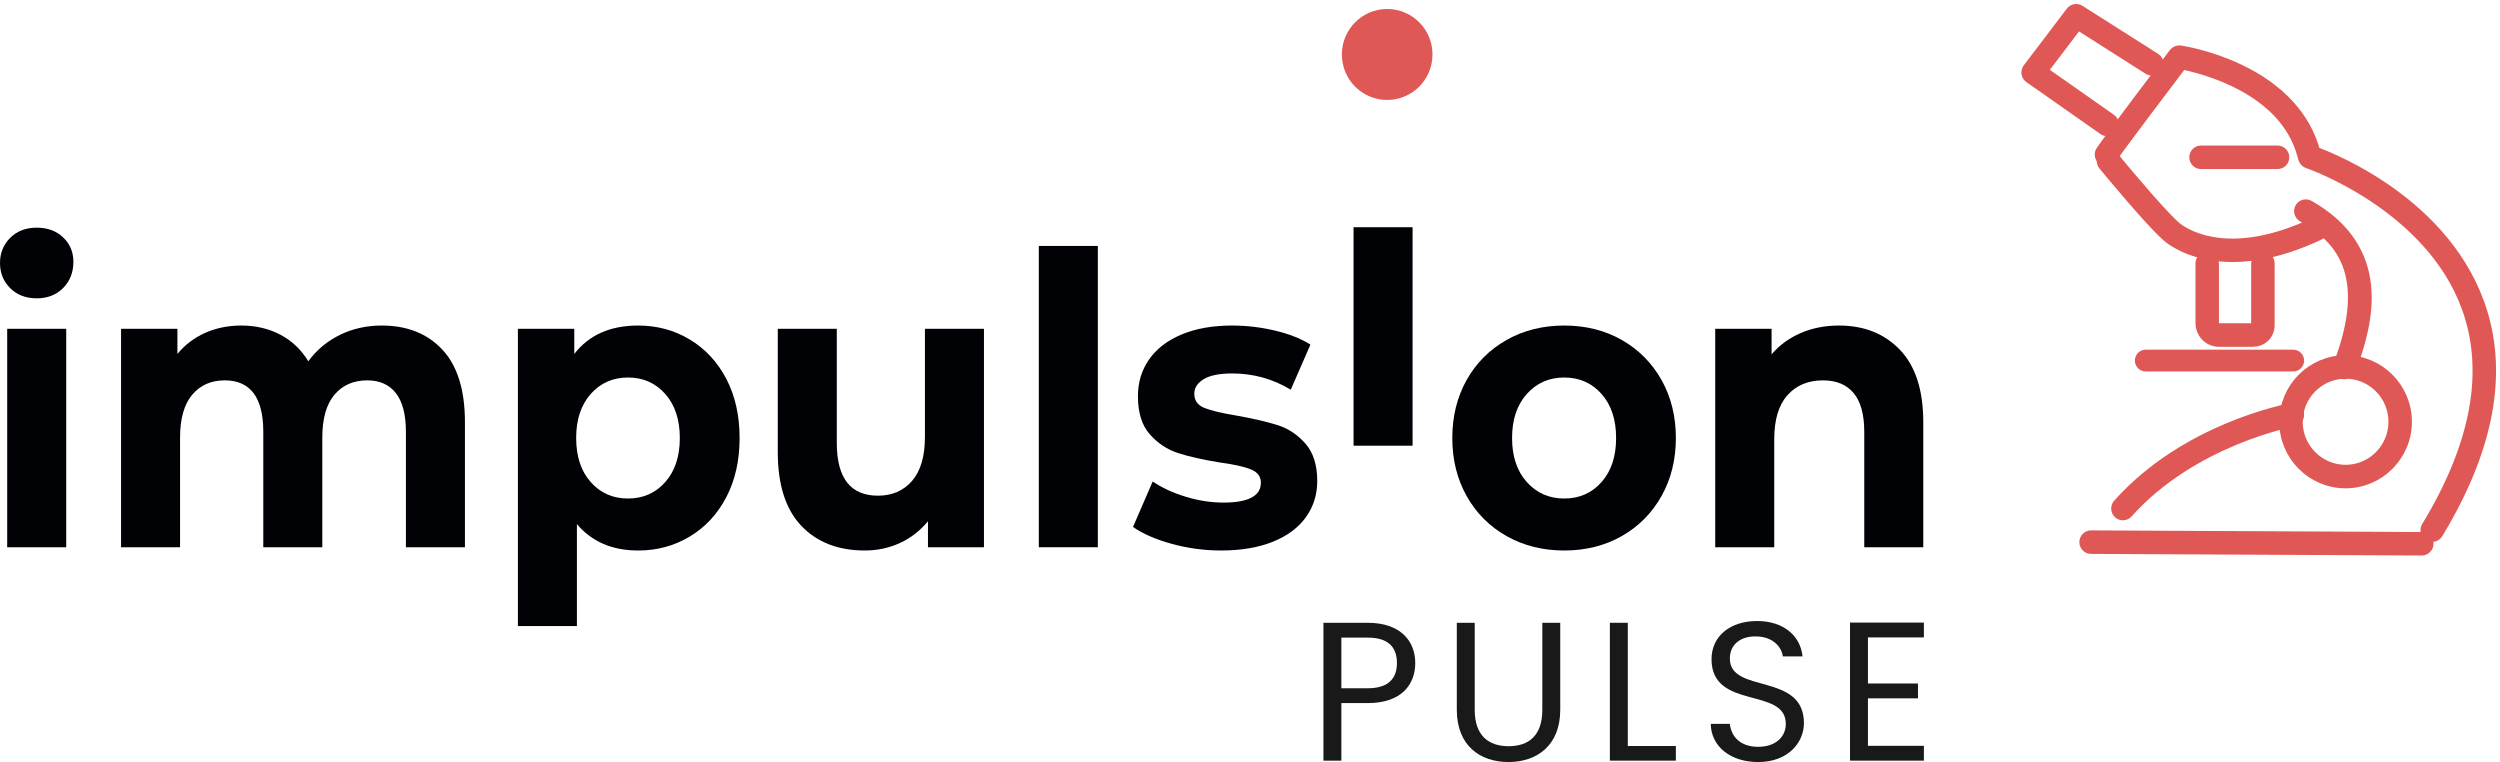 <svg width="187" height="57" viewBox="0 0 187 57" fill="none" xmlns="http://www.w3.org/2000/svg">
<g clip-path="url(#clip0_5603_3703)">
<path d="M102.309 51.482C103.842 51.482 104.49 50.757 104.49 49.603C104.49 48.404 103.842 47.694 102.309 47.694H100.334V51.482H102.309ZM102.309 52.591H100.334V56.897H98.993V46.585H102.309C104.726 46.585 105.861 47.916 105.861 49.603C105.861 51.171 104.859 52.591 102.309 52.591Z" fill="#1A1919"/>
<path d="M108.969 46.584H110.31V53.109C110.31 55.003 111.327 55.816 112.845 55.816C114.363 55.816 115.365 55.003 115.365 53.109V46.584H116.706V53.094C116.706 55.772 114.952 57 112.83 57C110.708 57 108.969 55.772 108.969 53.094V46.584Z" fill="#1A1919"/>
<path d="M121.759 46.584V55.802H125.355V56.896H120.418V46.584H121.759Z" fill="#1A1919"/>
<path d="M131.515 57.001C129.451 57.001 127.992 55.846 127.963 54.145H129.393C129.481 55.003 130.085 55.861 131.515 55.861C132.812 55.861 133.578 55.121 133.578 54.145C133.578 51.363 128.022 53.139 128.022 49.307C128.022 47.605 129.393 46.452 131.426 46.452C133.386 46.452 134.669 47.532 134.831 49.1H133.357C133.268 48.404 132.62 47.62 131.368 47.605C130.262 47.575 129.393 48.153 129.393 49.262C129.393 51.926 134.934 50.268 134.934 54.086C134.934 55.551 133.74 57.001 131.515 57.001Z" fill="#1A1919"/>
<path d="M143.907 47.679H139.722V51.126H143.465V52.236H139.722V55.787H143.907V56.896H138.381V46.569H143.907V47.679Z" fill="#1A1919"/>
<path d="M107.15 4.075C107.15 5.954 105.633 7.477 103.761 7.477C101.889 7.477 100.372 5.954 100.372 4.075C100.372 2.195 101.889 0.672 103.761 0.672C105.633 0.672 107.15 2.195 107.15 4.075Z" fill="#E05855"/>
<path d="M0.538 24.593H4.953V40.935H0.538V24.593ZM0.764 21.556C0.255 21.05 0 20.422 0 19.672C0 18.924 0.255 18.296 0.764 17.789C1.273 17.283 1.934 17.029 2.745 17.029C3.556 17.029 4.216 17.273 4.725 17.759C5.235 18.245 5.49 18.852 5.49 19.581C5.49 20.371 5.235 21.024 4.725 21.541C4.216 22.056 3.556 22.315 2.745 22.315C1.934 22.315 1.273 22.062 0.764 21.556Z" fill="#000206"/>
<path d="M33.093 26.158C34.215 27.363 34.777 29.17 34.777 31.579V40.935H30.362V32.308C30.362 31.013 30.111 30.046 29.613 29.407C29.113 28.77 28.4 28.451 27.476 28.451C26.438 28.451 25.618 28.811 25.014 29.529C24.41 30.248 24.109 31.316 24.109 32.734V40.935H19.694V32.308C19.694 29.737 18.732 28.451 16.808 28.451C15.79 28.451 14.978 28.811 14.375 29.529C13.771 30.248 13.469 31.316 13.469 32.734V40.935H9.055V24.593H13.271V26.476C13.837 25.788 14.53 25.261 15.35 24.897C16.171 24.532 17.072 24.35 18.053 24.35C19.128 24.35 20.099 24.578 20.967 25.034C21.835 25.489 22.534 26.153 23.062 27.023C23.684 26.173 24.472 25.515 25.424 25.049C26.377 24.583 27.42 24.35 28.551 24.35C30.456 24.35 31.97 24.953 33.093 26.158Z" fill="#000206"/>
<path d="M49.761 36.059C50.487 35.239 50.85 34.141 50.85 32.764C50.85 31.387 50.487 30.288 49.761 29.468C49.034 28.648 48.106 28.238 46.974 28.238C45.842 28.238 44.912 28.648 44.186 29.468C43.46 30.288 43.097 31.387 43.097 32.764C43.097 34.141 43.46 35.239 44.186 36.059C44.912 36.88 45.842 37.289 46.974 37.289C48.106 37.289 49.034 36.88 49.761 36.059ZM51.6 25.398C52.76 26.097 53.67 27.079 54.331 28.344C54.991 29.61 55.322 31.084 55.322 32.764C55.322 34.445 54.991 35.918 54.331 37.183C53.67 38.449 52.76 39.431 51.6 40.13C50.44 40.828 49.153 41.178 47.737 41.178C45.794 41.178 44.267 40.52 43.153 39.203V46.828H38.739V24.593H42.956V26.476C44.05 25.059 45.644 24.35 47.737 24.35C49.153 24.35 50.44 24.7 51.6 25.398Z" fill="#000206"/>
<path d="M73.6 24.593V40.934H69.412V38.99C68.827 39.699 68.129 40.241 67.318 40.615C66.507 40.99 65.629 41.177 64.686 41.177C62.687 41.177 61.102 40.56 59.933 39.325C58.763 38.09 58.178 36.257 58.178 33.826V24.593H62.592V33.128C62.592 35.761 63.621 37.077 65.677 37.077C66.733 37.077 67.582 36.708 68.224 35.968C68.865 35.229 69.185 34.13 69.185 32.672V24.593H73.6Z" fill="#000206"/>
<path d="M77.703 40.934H82.118V18.396H77.703V40.934Z" fill="#000206"/>
<path d="M87.635 40.676C86.428 40.342 85.466 39.922 84.749 39.416L86.221 36.014C86.9 36.48 87.72 36.86 88.682 37.153C89.645 37.447 90.587 37.593 91.512 37.593C93.379 37.593 94.313 37.097 94.313 36.105C94.313 35.639 94.059 35.305 93.55 35.103C93.04 34.9 92.257 34.728 91.201 34.586C89.955 34.384 88.927 34.151 88.116 33.888C87.305 33.625 86.602 33.159 86.008 32.49C85.414 31.822 85.117 30.87 85.117 29.635C85.117 28.602 85.395 27.687 85.951 26.887C86.508 26.086 87.319 25.464 88.385 25.018C89.45 24.573 90.71 24.35 92.162 24.35C93.238 24.35 94.308 24.477 95.374 24.729C96.44 24.983 97.322 25.332 98.02 25.778L96.549 29.149C95.209 28.34 93.747 27.934 92.162 27.934C91.219 27.934 90.512 28.076 90.04 28.36C89.569 28.643 89.333 29.008 89.333 29.453C89.333 29.959 89.588 30.314 90.097 30.516C90.606 30.718 91.417 30.911 92.531 31.093C93.776 31.316 94.794 31.554 95.587 31.807C96.379 32.061 97.067 32.521 97.652 33.189C98.237 33.857 98.53 34.789 98.53 35.984C98.53 36.996 98.247 37.897 97.681 38.687C97.115 39.477 96.289 40.089 95.205 40.524C94.12 40.959 92.832 41.177 91.342 41.177C90.078 41.177 88.842 41.011 87.635 40.676Z" fill="#000206"/>
<path d="M101.246 33.338H105.661V16.996H101.246V33.338Z" fill="#000206"/>
<path d="M119.795 36.059C120.521 35.239 120.885 34.141 120.885 32.764C120.885 31.387 120.521 30.288 119.795 29.468C119.068 28.648 118.14 28.238 117.008 28.238C115.876 28.238 114.942 28.648 114.206 29.468C113.47 30.288 113.103 31.387 113.103 32.764C113.103 34.141 113.47 35.239 114.206 36.059C114.942 36.88 115.876 37.289 117.008 37.289C118.14 37.289 119.068 36.88 119.795 36.059ZM112.692 40.099C111.419 39.381 110.424 38.383 109.707 37.107C108.99 35.832 108.632 34.384 108.632 32.764C108.632 31.144 108.99 29.696 109.707 28.42C110.424 27.145 111.419 26.148 112.692 25.429C113.965 24.71 115.404 24.35 117.008 24.35C118.611 24.35 120.045 24.71 121.309 25.429C122.572 26.148 123.562 27.145 124.28 28.42C124.996 29.696 125.355 31.144 125.355 32.764C125.355 34.384 124.996 35.832 124.28 37.107C123.562 38.383 122.572 39.381 121.309 40.099C120.045 40.818 118.611 41.178 117.008 41.178C115.404 41.178 113.965 40.818 112.692 40.099Z" fill="#000206"/>
<path d="M142.121 26.172C143.281 27.387 143.861 29.19 143.861 31.579V40.935H139.447V32.308C139.447 31.012 139.183 30.045 138.655 29.407C138.127 28.769 137.362 28.451 136.363 28.451C135.249 28.451 134.363 28.82 133.703 29.559C133.042 30.298 132.713 31.397 132.713 32.855V40.935H128.298V24.593H132.514V26.506C133.099 25.818 133.825 25.287 134.693 24.912C135.561 24.537 136.514 24.35 137.551 24.35C139.437 24.35 140.961 24.957 142.121 26.172Z" fill="#000206"/>
<path d="M171.535 27.41H160.499C160.258 27.41 160.062 27.212 160.062 26.97C160.062 26.727 160.258 26.53 160.499 26.53H171.535C171.777 26.53 171.973 26.727 171.973 26.97C171.973 27.212 171.777 27.41 171.535 27.41Z" fill="#E05855"/>
<path d="M171.535 27.41H160.499C160.258 27.41 160.062 27.212 160.062 26.97C160.062 26.727 160.258 26.53 160.499 26.53H171.535C171.777 26.53 171.973 26.727 171.973 26.97C171.973 27.212 171.777 27.41 171.535 27.41Z" stroke="#E05855" stroke-width="0.75"/>
<path d="M157.564 12.064C157.47 12.064 157.375 12.037 157.289 11.982C157.057 11.829 156.991 11.517 157.143 11.284C157.661 10.486 162.405 4.234 162.608 3.968C162.718 3.823 162.896 3.747 163.079 3.774C163.164 3.787 165.211 4.09 167.481 5.164C170.537 6.609 172.513 8.768 173.196 11.407C173.266 11.677 173.104 11.952 172.836 12.023C172.567 12.092 172.293 11.931 172.223 11.661C170.913 6.599 164.642 5.101 163.221 4.824C162.32 6.013 158.427 11.154 157.985 11.835C157.888 11.983 157.728 12.064 157.564 12.064Z" fill="#E05855"/>
<path d="M157.564 12.064C157.47 12.064 157.375 12.037 157.289 11.982C157.057 11.829 156.991 11.517 157.143 11.284C157.661 10.486 162.405 4.234 162.608 3.968C162.718 3.823 162.896 3.747 163.079 3.774C163.164 3.787 165.211 4.09 167.481 5.164C170.537 6.609 172.513 8.768 173.196 11.407C173.266 11.677 173.104 11.952 172.836 12.023C172.567 12.092 172.293 11.931 172.223 11.661C170.913 6.599 164.642 5.101 163.221 4.824C162.32 6.013 158.427 11.154 157.985 11.835C157.888 11.983 157.728 12.064 157.564 12.064Z" stroke="#E05855" stroke-width="0.75"/>
<path d="M181.928 40.161C181.839 40.161 181.748 40.137 181.666 40.087C181.429 39.942 181.354 39.631 181.499 39.394C185.22 33.267 186.232 27.753 184.506 23.003C181.726 15.357 172.704 12.244 172.613 12.214C172.349 12.125 172.207 11.839 172.296 11.575C172.384 11.311 172.67 11.168 172.932 11.257C173.322 11.388 182.506 14.559 185.45 22.657C187.286 27.709 186.245 33.517 182.357 39.919C182.263 40.075 182.097 40.161 181.928 40.161Z" fill="#E05855"/>
<path d="M181.928 40.161C181.839 40.161 181.748 40.137 181.666 40.087C181.429 39.942 181.354 39.631 181.499 39.394C185.22 33.267 186.232 27.753 184.506 23.003C181.726 15.357 172.704 12.244 172.613 12.214C172.349 12.125 172.207 11.839 172.296 11.575C172.384 11.311 172.67 11.168 172.932 11.257C173.322 11.388 182.506 14.559 185.45 22.657C187.286 27.709 186.245 33.517 182.357 39.919C182.263 40.075 182.097 40.161 181.928 40.161Z" stroke="#E05855" stroke-width="0.75"/>
<path d="M167.003 19.226C164.436 19.226 162.883 18.303 162.302 17.876C161.177 17.047 157.483 12.553 157.327 12.362C157.15 12.147 157.181 11.829 157.395 11.652C157.609 11.475 157.926 11.506 158.102 11.72C159.147 12.994 162.046 16.436 162.896 17.062C163.751 17.692 167.013 19.524 173.069 16.664C173.32 16.545 173.619 16.654 173.737 16.905C173.856 17.157 173.748 17.458 173.497 17.577C170.874 18.816 168.713 19.226 167.003 19.226Z" fill="#E05855"/>
<path d="M167.003 19.226C164.436 19.226 162.883 18.303 162.302 17.876C161.177 17.047 157.483 12.553 157.327 12.362C157.15 12.147 157.181 11.829 157.395 11.652C157.609 11.475 157.926 11.506 158.102 11.72C159.147 12.994 162.046 16.436 162.896 17.062C163.751 17.692 167.013 19.524 173.069 16.664C173.32 16.545 173.619 16.654 173.737 16.905C173.856 17.157 173.748 17.458 173.497 17.577C170.874 18.816 168.713 19.226 167.003 19.226Z" stroke="#E05855" stroke-width="0.75"/>
<path d="M175.365 27.995C175.304 27.995 175.243 27.984 175.184 27.96C174.925 27.86 174.796 27.568 174.896 27.308C177.574 20.36 174.876 17.737 172.227 16.23C171.986 16.092 171.901 15.784 172.038 15.542C172.174 15.299 172.481 15.214 172.723 15.352C178.499 18.639 177.265 23.958 175.833 27.672C175.756 27.872 175.566 27.995 175.365 27.995Z" fill="#E05855"/>
<path d="M175.365 27.995C175.304 27.995 175.243 27.984 175.184 27.96C174.925 27.86 174.796 27.568 174.896 27.308C177.574 20.36 174.876 17.737 172.227 16.23C171.986 16.092 171.901 15.784 172.038 15.542C172.174 15.299 172.481 15.214 172.723 15.352C178.499 18.639 177.265 23.958 175.833 27.672C175.756 27.872 175.566 27.995 175.365 27.995Z" stroke="#E05855" stroke-width="0.75"/>
<path d="M168.527 25.565C168.511 25.565 168.495 25.565 168.479 25.564H165.922C165.176 25.539 164.602 24.922 164.598 24.16V19.704C164.598 19.425 164.822 19.2 165.1 19.2C165.377 19.2 165.602 19.425 165.602 19.704V24.157C165.604 24.37 165.755 24.549 165.939 24.557L168.497 24.556C168.59 24.557 168.651 24.539 168.696 24.498C168.737 24.459 168.76 24.403 168.763 24.336L168.762 19.704C168.762 19.425 168.988 19.2 169.266 19.2C169.543 19.2 169.768 19.425 169.768 19.704V24.354C169.756 24.712 169.615 25.022 169.371 25.244C169.143 25.452 168.845 25.565 168.527 25.565Z" fill="#E05855"/>
<path d="M168.527 25.565C168.511 25.565 168.495 25.565 168.479 25.564H165.922C165.176 25.539 164.602 24.922 164.598 24.16V19.704C164.598 19.425 164.822 19.2 165.1 19.2C165.377 19.2 165.602 19.425 165.602 19.704V24.157C165.604 24.37 165.755 24.549 165.939 24.557L168.497 24.556C168.59 24.557 168.651 24.539 168.696 24.498C168.737 24.459 168.76 24.403 168.763 24.336L168.762 19.704C168.762 19.425 168.988 19.2 169.266 19.2C169.543 19.2 169.768 19.425 169.768 19.704V24.354C169.756 24.712 169.615 25.022 169.371 25.244C169.143 25.452 168.845 25.565 168.527 25.565Z" stroke="#E05855" stroke-width="0.75"/>
<path d="M158.794 38.544C158.674 38.544 158.554 38.502 158.459 38.416C158.252 38.23 158.234 37.911 158.419 37.703C163.467 32.027 171.059 30.588 171.38 30.53C171.66 30.48 171.914 30.662 171.964 30.935C172.014 31.209 171.833 31.472 171.56 31.522C171.485 31.536 163.983 32.964 159.169 38.375C159.07 38.486 158.932 38.544 158.794 38.544Z" fill="#E05855"/>
<path d="M158.794 38.544C158.674 38.544 158.554 38.502 158.459 38.416C158.252 38.23 158.234 37.911 158.419 37.703C163.467 32.027 171.059 30.588 171.38 30.53C171.66 30.48 171.914 30.662 171.964 30.935C172.014 31.209 171.833 31.472 171.56 31.522C171.485 31.536 163.983 32.964 159.169 38.375C159.07 38.486 158.932 38.544 158.794 38.544Z" stroke="#E05855" stroke-width="0.75"/>
<path d="M175.449 27.952C173.475 27.952 171.868 29.565 171.868 31.548C171.868 33.53 173.475 35.142 175.449 35.142C177.424 35.142 179.03 33.53 179.03 31.548C179.03 29.565 177.424 27.952 175.449 27.952ZM175.449 36.152C172.92 36.152 170.863 34.086 170.863 31.548C170.863 29.009 172.92 26.944 175.449 26.944C177.978 26.944 180.036 29.009 180.036 31.548C180.036 34.086 177.978 36.152 175.449 36.152Z" fill="#E05855"/>
<path d="M175.449 27.952C173.475 27.952 171.868 29.565 171.868 31.548C171.868 33.53 173.475 35.142 175.449 35.142C177.424 35.142 179.03 33.53 179.03 31.548C179.03 29.565 177.424 27.952 175.449 27.952ZM175.449 36.152C172.92 36.152 170.863 34.086 170.863 31.548C170.863 29.009 172.92 26.944 175.449 26.944C177.978 26.944 180.036 29.009 180.036 31.548C180.036 34.086 177.978 36.152 175.449 36.152Z" stroke="#E05855" stroke-width="0.75"/>
<path d="M181.148 41.178H181.146L156.41 41.057C156.133 41.056 155.909 40.828 155.91 40.55C155.912 40.272 156.136 40.048 156.413 40.048H156.415L181.15 40.169C181.428 40.17 181.652 40.397 181.651 40.676C181.649 40.953 181.424 41.178 181.148 41.178Z" fill="#E05855"/>
<path d="M181.148 41.178H181.146L156.41 41.057C156.133 41.056 155.909 40.828 155.91 40.55C155.912 40.272 156.136 40.048 156.413 40.048H156.415L181.15 40.169C181.428 40.17 181.652 40.397 181.651 40.676C181.649 40.953 181.424 41.178 181.148 41.178Z" stroke="#E05855" stroke-width="0.75"/>
<path d="M170.361 12.27H164.636C164.358 12.27 164.134 12.044 164.134 11.765C164.134 11.486 164.358 11.26 164.636 11.26H170.361C170.639 11.26 170.864 11.486 170.864 11.765C170.864 12.044 170.639 12.27 170.361 12.27Z" fill="#E05855"/>
<path d="M170.361 12.27H164.636C164.358 12.27 164.134 12.044 164.134 11.765C164.134 11.486 164.358 11.26 164.636 11.26H170.361C170.639 11.26 170.864 11.486 170.864 11.765C170.864 12.044 170.639 12.27 170.361 12.27Z" stroke="#E05855" stroke-width="0.75"/>
<path d="M157.616 9.809C157.517 9.809 157.416 9.78 157.328 9.718L151.788 5.834C151.676 5.756 151.6 5.634 151.579 5.498C151.558 5.362 151.593 5.224 151.676 5.115L154.9 0.871C155.058 0.664 155.348 0.611 155.568 0.751L161.229 4.347C161.462 4.496 161.533 4.807 161.384 5.043C161.235 5.279 160.925 5.348 160.691 5.2L155.42 1.85L152.793 5.308L157.904 8.891C158.131 9.05 158.187 9.365 158.028 9.593C157.931 9.733 157.774 9.809 157.616 9.809Z" fill="#E05855"/>
<path d="M157.616 9.809C157.517 9.809 157.416 9.78 157.328 9.718L151.788 5.834C151.676 5.756 151.6 5.634 151.579 5.498C151.558 5.362 151.593 5.224 151.676 5.115L154.9 0.871C155.058 0.664 155.348 0.611 155.568 0.751L161.229 4.347C161.462 4.496 161.533 4.807 161.384 5.043C161.235 5.279 160.925 5.348 160.691 5.2L155.42 1.85L152.793 5.308L157.904 8.891C158.131 9.05 158.187 9.365 158.028 9.593C157.931 9.733 157.774 9.809 157.616 9.809Z" stroke="#E05855" stroke-width="0.75"/>
</g>
<defs>
<clipPath id="clip0_5603_3703">
<rect width="187" height="57" fill="white"/>
</clipPath>
</defs>
</svg>

